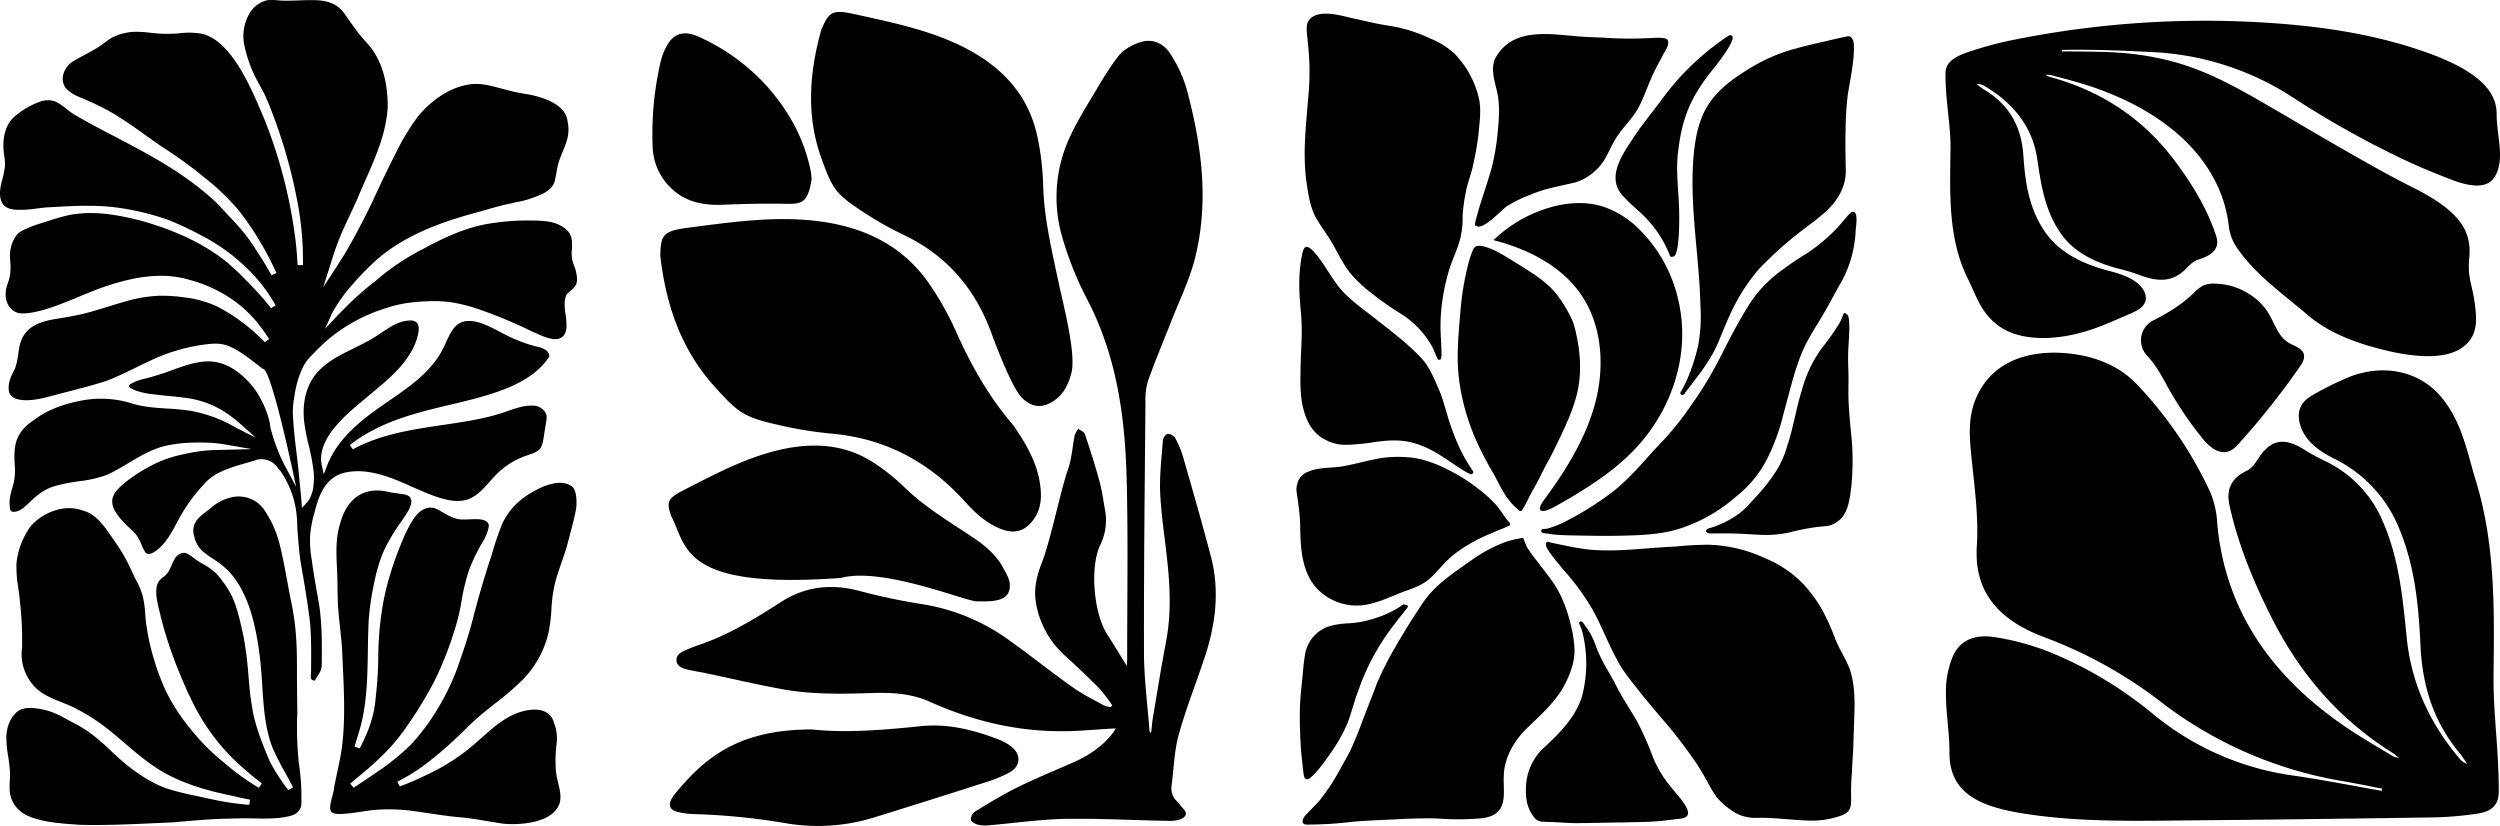 <?xml version="1.0" encoding="UTF-8"?>
<svg xmlns="http://www.w3.org/2000/svg" xmlns:xlink="http://www.w3.org/1999/xlink" id="Gruppe_632" data-name="Gruppe 632" width="1011.029" height="334.045" viewBox="0 0 1011.029 334.045">
  <defs>
    <clipPath id="clip-path">
      <rect id="Rechteck_149" data-name="Rechteck 149" width="1011.029" height="334.044"></rect>
    </clipPath>
  </defs>
  <g id="Gruppe_631" data-name="Gruppe 631" clip-path="url(#clip-path)">
    <path id="Pfad_616" data-name="Pfad 616" d="M239.734,35.777c1.156,4.848.3,9.84-.1,14.732a127.488,127.488,0,0,1-2.543,14.034c-.929,3.515-2.2,6.777-2.77,10.348A62.977,62.977,0,0,0,233.2,83.83a33.693,33.693,0,0,1-1.583,11.111c-1.265,3.7-2.888,7.276-4.038,11.015a85.345,85.345,0,0,0-2.979,15.258A72.291,72.291,0,0,0,224.435,133c.084,2.016.221,4.026.212,6.042a5.835,5.835,0,0,1-.125,1.982.793.793,0,0,1-1.318.545c-.994-1.745-1.5-3.758-2.533-5.5a36.308,36.308,0,0,0-12.13-12.725,124.114,124.114,0,0,1-12.76-9,54.08,54.08,0,0,1-8.148-7.8c-2.779-3.53-4.683-7.643-6.908-11.516-2.324-4.076-5.309-7.743-7.466-11.918-1.988-4.415-2.633-9.32-3.309-14.078-1.411-11.086-.069-22.226.816-33.3a105.214,105.214,0,0,0,.318-16.957c-.171-2.293-.408-4.58-.614-6.871-.209-2.172-.608-4.449.05-6.578,2.72-5.668,12.136-3.147,16.9-1.991,5.266,1.134,10.529,2.49,15.841,3.29a59.525,59.525,0,0,1,16.82,5.191,32.339,32.339,0,0,1,9.8,6.082,38.361,38.361,0,0,1,9.855,17.873" transform="translate(358.295 3.752)"></path>
    <path id="Pfad_617" data-name="Pfad 617" d="M267.955,63.055a61.371,61.371,0,0,1,2.175,18.34c-.552,16.122-7.447,31.8-18.346,43.641-6.241,6.78-13.688,12.286-21.45,17.175-4.051,2.549-8.195,4.992-12.4,7.269s-7.428,2.05-3.63-3.113c8.927-12.127,17.088-25.186,20.83-39.793S237.694,75.5,229.1,63.139c-8.073-11.616-21.6-18.287-35.259-21.8a55.025,55.025,0,0,1,21.986-12.962c7.195-2.2,15.034-2.876,22.222-.642A38.047,38.047,0,0,1,253.317,37.5a57.851,57.851,0,0,1,14.638,25.56" transform="translate(410.145 55.776)"></path>
    <path id="Pfad_618" data-name="Pfad 618" d="M236.189,63.811c2.384,8.706,3.39,17.969,1.5,26.853-1.405,6.335-4.076,12.3-6.805,18.15-1.935,3.9-3.748,7.868-5.908,11.647-.969,1.757-1.835,3.565-2.736,5.356-1.277,2.6-2.8,5.07-4.125,7.646a50.13,50.13,0,0,1-2.854,5.322.748.748,0,0,1-1.01.3,23.681,23.681,0,0,1-4.721-4.845c-2.362-3.1-3.895-6.721-5.82-10.092-4.216-7.248-8.064-14.738-10.538-22.786a83.644,83.644,0,0,1-3.789-18.907c-.576-8.394.308-16.788,1-25.139a113.733,113.733,0,0,1,3.166-18.406,38.822,38.822,0,0,1,1.7-5.11,3.266,3.266,0,0,1,1.119-1.552c2.035-1.144,6.288.866,8.282,1.776,3.708,1.929,7.216,4.216,10.759,6.428,4.453,2.77,8.908,5.68,12.507,9.544a45.738,45.738,0,0,1,5.366,7.7,32.3,32.3,0,0,1,2.9,6.123" transform="translate(400.324 67.499)"></path>
    <path id="Pfad_619" data-name="Pfad 619" d="M257.035,5.242c.511,2.349-5.9,10.532-7.578,12.635-9.139,11.245-12.894,19.72-14.526,34.187-.913,7.7.277,15.4.461,23.095.084,2.53.343,19.409-2.577,18.948a.81.81,0,0,1-1.084-.224A46.038,46.038,0,0,0,220.984,77.5c-2.5-2.437-5.253-4.6-7.6-7.182-8.294-7.908-.72-17.757,4.135-25.226,2.726-4.051,5.8-7.843,8.743-11.738,2.1-2.726,4-5.366,6.173-8A105.819,105.819,0,0,1,252.268,6.906c.891-.642,1.782-1.287,2.72-1.857.427-.259.9-.6,1.421-.439a.982.982,0,0,1,.626.633" transform="translate(443.668 9.664)"></path>
    <path id="Pfad_620" data-name="Pfad 620" d="M286.929,4.932c1.511,1.168,1.352,3.424,1.365,5.154-.156,6.207-1.546,12.267-2.505,18.374a125.421,125.421,0,0,0-.857,13.669c-.178,5.546-.028,11.1.062,16.645.221,7.36-4.169,13.878-9.759,18.265-2.982,2.648-6.3,4.867-9.426,7.335a149,149,0,0,0-16.284,14.847,78.2,78.2,0,0,0-11.691,18.82c-2.109,4.521-3.711,9.27-5.93,13.741a92.569,92.569,0,0,1-5.44,8.659c-2.2,2.845-4.315,5.761-6.565,8.566a1.025,1.025,0,0,1-1.006.745.794.794,0,0,1-.57-1.349,35.7,35.7,0,0,0,1.832-3.387,76.466,76.466,0,0,0,5.194-15.539,64.768,64.768,0,0,0,.866-15.754c-.427-19.649-4.281-39.16-2.907-58.84.555-7.36,1.686-14.966,5.428-21.434,4.49-7.706,12.217-12.735,19.717-17.134A68.962,68.962,0,0,1,264.862,9.64c5.319-1.493,10.734-2.608,16.1-3.892,1.2-.271,2.405-.536,3.611-.785.779-.14,1.617-.477,2.353-.031" transform="translate(461.46 9.965)"></path>
    <path id="Pfad_621" data-name="Pfad 621" d="M325.56,27.621c3.169-1.172,1.614,6.288,1.62,7.843a46.9,46.9,0,0,1-.963,7.369,46.121,46.121,0,0,1-5.384,14.028c-2.147,3.792-4.178,7.681-6.375,11.438-3.091,5.359-6.649,10.479-9.024,16.218-3.216,7.8-4.992,16.087-7.3,24.179a84.459,84.459,0,0,1-6.621,18.48,45.71,45.71,0,0,1-12.557,15.368,64.509,64.509,0,0,1-21.846,12.71c-6.092,2.113-12.532,2.754-18.935,3.032q-9.235.369-18.474.184c-3.963-.065-7.933-.081-11.893-.287a39.784,39.784,0,0,1-5.5-.629,7.965,7.965,0,0,1-1.81-.274.861.861,0,0,1-.458-.819c0-.52.561-.788,1.059-.726a7.172,7.172,0,0,0,2.6-.492,39.216,39.216,0,0,0,7.008-2.991,123.778,123.778,0,0,0,18.583-11.825c5.313-4.2,9.846-9.267,14.342-14.314,2.561-2.892,5.313-5.6,7.849-8.513a118.6,118.6,0,0,0,9.267-11.993,150.626,150.626,0,0,0,11.981-19.895c3.468-6.858,7-13.713,11.089-20.222a50.832,50.832,0,0,1,12.775-13.847c3.147-2.29,6.282-4.608,9.644-6.574a70.45,70.45,0,0,0,12.348-9.9c1.736-1.739,3.29-3.639,4.9-5.493a11.175,11.175,0,0,1,2.078-2.053" transform="translate(423.249 58.181)"></path>
    <path id="Pfad_622" data-name="Pfad 622" d="M280.5,94.47a113.469,113.469,0,0,1-.337,16.109c-.552,4.157-.929,8.64-3.375,12.174a10.988,10.988,0,0,1-5.319,3.755c-2.05.427-4.281.421-6.319.763a98.724,98.724,0,0,0-9.915,2.016,45.876,45.876,0,0,1-9.868,1.059c-4.7-.1-9.388-.592-14.1-.6-2.3-.053-4.418-.05-6.662-.009-1.05.006-3.6.218-3.1-1.449.455-.695,1.561-.695,2.281-.994a36.781,36.781,0,0,0,9.251-4.453c3.767-2.228,6.509-5.749,9.451-8.924a71.773,71.773,0,0,0,7.921-10.482,43.068,43.068,0,0,0,3.864-9.292c2.443-7.26,3.508-14.881,5.817-22.179a51.219,51.219,0,0,1,8.435-17.6,89.655,89.655,0,0,0,6.278-8.83,17.278,17.278,0,0,0,2.01-4.294.745.745,0,0,1,.866-.589.723.723,0,0,1,.567.564c1.938-.184.654,12.566.664,14.3-.15,3.156-.041,6.194.059,9.329.084,2.745-.016,5.528-.009,8.273.012,3.608.287,7.21.592,10.8.259,3.521.735,7.02.941,10.544" transform="translate(468.562 86.002)"></path>
    <path id="Pfad_623" data-name="Pfad 623" d="M323.5,121.793c2,5.917,2.122,12.255,1.885,18.443-.118,4.7-.336,9.391-.446,14.081-.2,3.107-.4,6-.5,9.061a84.329,84.329,0,0,0-.352,10.233c.009,3.842-.009,5.967-4.125,7.512a35.828,35.828,0,0,1-13.8,1.938c-6.534-.221-13.031-1.184-19.577-1.091a17.638,17.638,0,0,1-8.671-1.63,30.867,30.867,0,0,1-8.279-6.765,48.842,48.842,0,0,1-3.755-6.356c-1.5-2.6-2.988-5.194-4.658-7.684a191.288,191.288,0,0,0-13.595-17.62c-3.275-3.87-6.562-7.724-9.684-11.725-3.131-3.9-6.3-7.815-8.606-12.289-3.636-6.634-6.272-13.813-9.974-20.39a96.9,96.9,0,0,0-11.432-15.617c-1.371-1.832-8.1-9.2-7.2-10.619a.8.8,0,0,1,1.153-.866,6.9,6.9,0,0,0,1.679.474c5.982,1.212,11.934,2.645,18.057,2.854,7.232.383,14.52-.312,21.715-.851,3.331-.243,6.646-.48,9.887-.62a128.2,128.2,0,0,1,13.479-.72,59.166,59.166,0,0,1,23.431,5.824A44.7,44.7,0,0,1,305.09,87.811a59.56,59.56,0,0,1,6.721,9.039,91.911,91.911,0,0,1,5.9,12.894c1.617,4.172,4.237,7.858,5.783,12.049" transform="translate(424.532 148.753)"></path>
    <path id="Pfad_624" data-name="Pfad 624" d="M256.662,147.555c1.6,2.268,8.438,9.027,6.7,11.566-1.144,1.583-3.3,1.265-4.989,1.586-1.1.137-2.169.265-3.181.371-6.007.835-12.077.7-18.125.907-6.472.028-12.943.28-19.415.268-3.247-.044-6.441-.374-9.669-.446-1.038-.022-1.935-.056-2.951-.131a4.545,4.545,0,0,1-3.122-1.134c-3.026-3.456-4-7.41-3.851-11.99a22.62,22.62,0,0,1,7.693-17.165c6.191-5.814,12.579-12.2,15.062-20.683a52.518,52.518,0,0,0,.439-24.185,20.628,20.628,0,0,0-1.443-4.49,2.169,2.169,0,0,1-.206-.508.74.74,0,0,1,.576-.869,1,1,0,0,1,.823.371c.53.52.81,1.253,1.315,1.788a27.82,27.82,0,0,1,3.873,7.41c1.882,5.3,4.855,10.027,7.578,14.875,2.652,5.524,6.026,10.482,9.1,15.732a120.881,120.881,0,0,1,5.992,13.271,44.763,44.763,0,0,0,7.793,13.458" transform="translate(419.042 170.629)"></path>
    <path id="Pfad_625" data-name="Pfad 625" d="M279.027,115.222c.016,5.755-2.356,11.261-5.216,16.14-3.717,5.9-8.993,10.532-13.953,15.333-5.122,4.97-9.136,11.7-9.426,18.976-.246,3.783.464,7.665-.452,11.379-1.536,5.337-6.319,6.113-11.152,6.335a105.961,105.961,0,0,1-14.953-.078c-4.64-.178-9.282-.031-13.922.143-6.808.389-13.713.567-20.493,1.144a153.3,153.3,0,0,1-18.779,1.153c-2.524-.047-1.617-2.586-.418-3.8,1.751-1.923,3.77-3.817,5.493-5.739a84.96,84.96,0,0,0,8.4-12.719c1.539-2.761,3.175-5.577,4.537-8.422,1.894-4.085,3.493-8.3,5.045-12.529,1.692-4.378,3.446-8.728,5.07-13.133a125.4,125.4,0,0,1,7.746-15.458c3-5.16,6.113-10.4,9.454-15.327a49.938,49.938,0,0,1,4.256-5.911c4.752-5.515,11.033-9.588,16.9-13.75a60.688,60.688,0,0,1,11.529-6.534,34.235,34.235,0,0,1,8.634-2.465c.2-.022.365-.146.567-.14.67-.016.707,1.063,1.022,1.683.514,1.028.389,1.178.8,1.922a61.184,61.184,0,0,0,4.066,5.683c3.247,4.344,6.861,8.485,9.313,13.358a57.038,57.038,0,0,1,4.418,12.582,46.48,46.48,0,0,1,1.514,10.176" transform="translate(357.734 147.724)"></path>
    <path id="Pfad_626" data-name="Pfad 626" d="M211.314,78.573c.7.069,1.38.433.963,1.047-.29.4-.58.795-.879,1.187-1.39,1.764-2.814,3.505-4.15,5.309a96.474,96.474,0,0,0-8.516,12.816,93.225,93.225,0,0,0-6.428,14.561c-1.667,4.225-2.642,8.678-4.288,12.906a64.183,64.183,0,0,1-6.827,12.124c-1.3,1.91-7.911,11.563-9.974,10.585-1.053-.542-.991-2.645-1.2-3.7-.265-2.935-.686-5.855-.876-8.8-.321-5.459-.552-10.94-.383-16.408.134-5.042.863-10.2,1.287-15.177a64.916,64.916,0,0,1,.876-6.861,14.288,14.288,0,0,1,10.585-11.108,34.408,34.408,0,0,1,6.783-.95,40.2,40.2,0,0,0,9.363-1.6,45.851,45.851,0,0,0,9.709-3.982,33.528,33.528,0,0,0,3.032-1.982c.284-.2.586.009.919.044" transform="translate(356.958 165.977)"></path>
    <path id="Pfad_627" data-name="Pfad 627" d="M253.436,84.775c.542.648,1.829,1.533.885,2.374-4.889,2.2-10.021,3.929-14.691,6.609a54.469,54.469,0,0,0-8.354,5.577c-2.465,2.072-4.534,4.555-6.777,6.861-4.979,5.73-9.46,6.06-16.006,8.865-6.341,2.583-12.467,5.313-19.487,4.066a22.072,22.072,0,0,1-13.224-7.441c-5.786-7.167-5.892-16.96-6.032-25.759a99.175,99.175,0,0,0-1.069-9.977c-.215-1.8-.735-3.658-.131-5.434a6.736,6.736,0,0,1,4.6-5.247c4.608-1.951,9.734-1.315,14.551-2.275,5.076-.95,10.042-2.443,15.146-3.25a47.536,47.536,0,0,1,10.363-.287c6.939.458,13.486,3.374,19.49,6.68a64.794,64.794,0,0,1,8.793,5.849,53.935,53.935,0,0,1,7.618,6.877c1.583,1.86,2.854,3.973,4.328,5.911" transform="translate(356.034 125.457)"></path>
    <path id="Pfad_628" data-name="Pfad 628" d="M238.838,122.639c.6.651-.305,1.62-1.05,1.29a11.711,11.711,0,0,1-1.231-.573l-.006,0-.016-.009-.016-.009c-6.064-3.493-11.516-8.173-18.057-10.765-7.812-3.163-14.152-2.437-22.182-1.15-3.7.34-7.438.885-11.155.558a18.614,18.614,0,0,1-6.359-2.153c-5.961-3.237-8.251-9.656-9.223-16.028a68.422,68.422,0,0,1-.4-10.51c-.028-7.353.8-14.719.358-22.07-.33-4.627-.885-9.235-.86-13.878a61.214,61.214,0,0,1,.866-10.775c.7-3.611,1.119-6.571,4.929-2.692,4.873,5.394,7.8,12.488,13.074,17.505,3.988,3.914,8.619,7.064,12.962,10.56,5.82,4.543,11.731,9.058,16.869,14.392,3.558,3.518,5.5,8.185,7.466,12.71,2.471,5.39,3.465,11.286,5.609,16.785a74.745,74.745,0,0,0,5.537,12.3c.929,1.521,1.845,3.066,2.882,4.515" transform="translate(356.803 67.797)"></path>
    <path id="Pfad_629" data-name="Pfad 629" d="M268.417,6.194c2.437.738.586,4.185-.308,5.559-.153.243-.305.483-.458.723-.788,1.785-2.06,3.808-2.3,4.418-.972,1.923-1.982,3.826-2.792,5.82-1.711,3.882-3.057,7.946-5.091,11.672-2.25,4.054-5.7,7.276-8.273,11.089-2.321,3.256-3.646,7.082-5.8,10.438a21.732,21.732,0,0,1-11.3,8.5c-4.4,1.028-8.871,1.888-13.218,3.141-2.782.891-5.478,2.035-8.189,3.122a64.254,64.254,0,0,0-5.7,2.985c-.433.262-.851.548-1.271.829l-1.013.966c-2.321,2-6.9,6.708-9.809,6.88a1.326,1.326,0,0,1-.754-.284.749.749,0,0,1-.648-1.066c.227-1.246.62-2.455.938-3.683,1.807-6.708,4.375-13.2,6.06-19.939A89.59,89.59,0,0,0,200.55,45.08c.523-5.01.981-10.083.274-15.093-.757-5.082-3.337-10.416-1.3-15.492,7.008-13.227,22.384-9.955,34.686-9.058,3.078.234,6.16.318,9.242.427a138.055,138.055,0,0,0,17.256.237c2.561-.031,5.179-.442,7.709.093" transform="translate(405.035 9.354)"></path>
    <path id="Pfad_630" data-name="Pfad 630" d="M2.174,183.08c.174,4.932,3.409,9.13,8.441,10.977,5.877,2.2,12.548,2.655,19,3.094l.86.056c.81.022,1.617.041,2.427.053,9.634.156,19.468-.308,28.971-.751l6.328-.293c1.555-.125,3.15-.262,4.749-.4,5.5-.47,11.177-.957,16.81-1.075,3.515-.109,7.618-.212,11.669-.1,5.045.087,10.158.174,14.925-1.218a8.933,8.933,0,0,0,1.692-.848,4.862,4.862,0,0,0,2.094-3.991c.05-2.754-.012-6.908-.212-9.086-.19-2.6-.523-5.132-.876-7.712a142.553,142.553,0,0,1-.552-20.312c-.093-5.21-.15-10.476-.153-15.741.025-7.512-.062-15.5-1.368-23.394-.337-2.275-.8-4.555-1.246-6.758-.333-1.664-.673-3.325-.96-5l-.28-1.511c-.913-4.982-1.863-10.139-3.113-15.121a43.145,43.145,0,0,0-6.338-14.208,12.553,12.553,0,0,0-12.339-5.132,19.047,19.047,0,0,0-9.444,4.7c-.5.408-1.006.791-1.514,1.175-1.982,1.508-3.861,2.932-4.808,5.082a7.565,7.565,0,0,0-.1,5.154A11.149,11.149,0,0,0,80.3,86.631a33.907,33.907,0,0,0,4.153,3.05A33.99,33.99,0,0,1,89.16,93.2c4.431,3.879,7.871,9.678,10.482,17.7,2.421,8.023,3.87,17,4.559,28.28l.081,1.268c.536,8.553,1.081,17.393,4.076,25.31a107.691,107.691,0,0,0,5.256,10.426l1.421,2.586c.586,1.115,1.165,2.222,1.729,3.337l-1.9,1.075a73.173,73.173,0,0,1-7.65-11.928c-2.515-6.057-5.094-12.27-6.528-18.87l-.131-.738c-.418-2.418-.851-4.917-1.137-7.413-.246-2.3-.449-4.605-.648-6.908a148.534,148.534,0,0,0-2.038-16.337l-.517-2.287c-1.069-4.777-2.172-9.712-4.263-14.109a41.274,41.274,0,0,0-6.328-9.077,24.371,24.371,0,0,0-5.1-3.649c-.925-.552-1.845-1.1-2.733-1.7-.552-.343-1.1-.751-1.642-1.162-1.966-1.48-3.16-2.281-4.945-1.424-1.873.77-2.708,2.7-3.593,4.739-.352.8-.7,1.6-1.1,2.34a8.532,8.532,0,0,1-2.359,2.483,9.9,9.9,0,0,0-1.33,1.178c-2.49,2.938-1.038,8.746.031,12.987.206.838.4,1.623.555,2.328a167.186,167.186,0,0,0,6.911,20.923c2.932,7.2,6.244,14.785,10.606,21.584a83.471,83.471,0,0,0,15.542,18.032c2.723,2.368,5.232,4.431,7.681,6.328l-1.256,1.739a98.267,98.267,0,0,1-13.922-10.089A83.74,83.74,0,0,1,75.438,158.6a77.169,77.169,0,0,1-10.049-15.368,97.5,97.5,0,0,1-8.1-27.934c-.128-1.1-.215-2.2-.3-3.29a42.308,42.308,0,0,0-.975-7.135,27.229,27.229,0,0,0-2.867-6.852c-.411-.851-.8-1.679-1.2-2.518-1.284-2.736-2.614-5.562-4.094-8.033-1.134-1.926-2.4-3.758-3.624-5.528l-1.013-1.452c-2.075-2.988-4.216-6.076-7.014-8.151a12.4,12.4,0,0,0-4.079-2.1,16.915,16.915,0,0,0-10.644-.427,22.15,22.15,0,0,0-10.653,6.456A30.524,30.524,0,0,0,4.91,91.548a51.832,51.832,0,0,0,.745,9.884c.265,1.885.533,3.833.685,5.8a135.662,135.662,0,0,1,.851,18.25,19.063,19.063,0,0,0,6.4,17.156c2.717,2.265,6.007,3.586,9.491,4.985,1.661.667,3.378,1.355,5.038,2.162a80.044,80.044,0,0,1,14.542,9.345c1.882,1.53,3.739,3.116,5.605,4.711,5.263,4.5,10.7,9.154,16.841,12.551,7.117,3.907,15.6,6.774,26.7,9.014,2.393.583,4.848,1.119,7.565,1.648l-.315,2.1c-2.141-.171-4.069-.38-5.9-.642-4.443-.545-8.924-1.527-13.252-2.477l-2.748-.6c-3.365-.7-6.973-1.5-10.522-2.611-6.562-2.044-12.292-6.079-16.548-9.366-2.486-1.966-4.817-4.138-7.07-6.241a90.389,90.389,0,0,0-8.422-7.238,56.481,56.481,0,0,0-7.678-4.537c-3.565-1.994-7.176-4.016-11.074-4.8-3.512-.667-7.31-1.39-10.289.57C1.925,153.984.725,158.8.831,162.366a50.116,50.116,0,0,0,.738,7.282,59.079,59.079,0,0,1,.754,6.93c0,.935-.047,1.838-.1,2.742a35.462,35.462,0,0,0-.053,3.761" transform="translate(1.746 136.342)"></path>
    <path id="Pfad_631" data-name="Pfad 631" d="M138.7,87.832c.3-1.144.6-2.3.91-3.459.963-3.621,1.957-7.36,2.683-11.1.414-3.334.2-7.824-1.8-9.273-3.141-2.088-7.684-1.729-13.454,1.1-7.195,3.583-11.843,8.1-14.62,14.2a101.937,101.937,0,0,0-3.692,10.65l-.611,1.988c-2.776,8.385-5.325,17.072-7.584,25.831-1.206,4.752-2.842,10.036-5,16.146a95.6,95.6,0,0,1-9.731,20.976A87.973,87.973,0,0,1,75.53,168.506a97.214,97.214,0,0,1-13.7,11.086c-2.811,1.944-5.827,3.967-9.507,6.369l-1.374-1.667c1.1-.935,2.206-1.857,3.312-2.779a126.648,126.648,0,0,0,11.3-10.208c4.989-5.007,8.992-11,12.663-16.714,2.608-4.25,4.942-8.117,7-12.211a137.165,137.165,0,0,0,7.706-19.468,81.548,81.548,0,0,0,3.05-12.495A84.524,84.524,0,0,1,98.93,98.158a71.316,71.316,0,0,1,5.02-10.591l.405-.729a18.1,18.1,0,0,0,2.68-6.727,2.4,2.4,0,0,0-.8-1.7c-1.446-1.256-4.742-1.094-7.154-.978-.891.044-1.689.075-2.324.056-2.776.128-5.468-1.193-7.506-2.368-.355-.2-.72-.418-1.091-.636-1.558-.925-3.032-1.8-4.549-1.8h-.016c-5.048.062-7.7,5.319-10.039,9.958l-.324.642c-4.929,11.239-8.039,21.456-9.479,31.184A127.73,127.73,0,0,0,62.3,133.2a152.4,152.4,0,0,1-1.038,16.24c-.589,8.192-3.465,14.776-6.481,20.658l-2.072-.76q.846-2.79,1.679-5.577c3.356-10.647,3.533-22.045,3.7-33.069.069-4.334.137-8.818.4-13.2a107.318,107.318,0,0,1,1.891-13.1c1-5.172,2.586-11.884,6.088-17.938a69.026,69.026,0,0,1,5.269-8.313c.174-.274.421-.629.686-1.019,1.545-2.259,4.132-6.039,2.963-8.229-.664-1.231-2.05-1.514-3.8-1.754-.626-.1-1.231-.178-1.829-.256-.879-.118-1.757-.234-2.649-.4-4.783-1.218-8.88-.879-12.258,1-3.717,2.066-6.453,6.029-7.9,11.457-1.922,5.789-1.633,12.09-1.355,18.181.05,1.115.1,2.228.14,3.334.047,1.555.069,3.1.09,4.649.031,2.349.065,4.7.184,7.051.178,2.948.5,5.961.823,8.874.34,3.091.689,6.291.86,9.457.084,2.013.178,4.01.271,6.007.511,10.927,1.041,22.223-.383,33.346-.527,3.661-1.312,7.3-2.072,10.821-.268,1.243-.536,2.49-.795,3.733-.159.823-.284,1.67-.374,2.515-.146.555-.243.935-.333,1.306-.115.576-.274,1.172-.442,1.807-.742,2.814-1.237,5.216.28,6.1,1.623.692,3.708.486,5.721.287,2.1-.162,4.066-.467,5.97-.766,1.268-.2,2.536-.393,3.811-.552a68.924,68.924,0,0,1,16.5.227c2.48.315,4.945.682,7.406,1.05,4.15.626,8.438,1.268,12.685,1.6,3.484.337,6.948.922,10.3,1.486,2.281.386,4.559.766,6.849,1.078.91.081,1.894.137,2.932.153,3.932.047,17.053-.371,19.658-8.569.695-2.624.047-5.316-.636-8.167a35.694,35.694,0,0,1-.907-4.674,55.735,55.735,0,0,1,.234-10.656,17.282,17.282,0,0,0-1.072-9.086,6.693,6.693,0,0,0-3.9-4.465c-3.808-1.567-9.2-.19-12.669,1.461-4.7,2.194-8.569,5.633-12.666,9.273-2.377,2.113-4.839,4.3-7.469,6.213a83.291,83.291,0,0,1-15.741,9.223,97.748,97.748,0,0,1-9.868,4.206l-.916-1.929a77.54,77.54,0,0,0,11.407-7.1,160.583,160.583,0,0,0,16.115-14.177l2.409-2.312c3.119-2.969,6.49-5.627,9.75-8.2a106.475,106.475,0,0,0,11.024-9.516,39.9,39.9,0,0,0,10.376-18.945,61.875,61.875,0,0,0,1.172-9.382,58.912,58.912,0,0,1,1.355-10.223c.754-3.038,1.77-5.964,2.751-8.793.8-2.3,1.62-4.674,2.278-7.045" transform="translate(90.677 132.598)"></path>
    <path id="Pfad_632" data-name="Pfad 632" d="M129.19,272.15a6.068,6.068,0,0,0,.916-3.11c.128-8.425.168-17.088-1.2-25.479-1.14-6.135-1.935-10.859-2.574-15.293l-.271-1.951a43.57,43.57,0,0,1-.648-9.569,44.681,44.681,0,0,1,1.835-9.647c2-8.491,5.334-14.508,12.579-16.041,5.291-1.125,11.407-.34,18.686,2.384,2.776,1.038,5.537,2.265,8.2,3.449,2.979,1.321,6.06,2.689,9.139,3.78,5.487,1.954,9.6,2.4,12.925,1.405,3.786-1.131,6.522-4.21,9.164-7.188.872-.985,1.742-1.96,2.642-2.87a31.491,31.491,0,0,1,11.956-7.646l1.075-.365c2.047-.692,3.982-1.34,4.992-2.835a10.685,10.685,0,0,0,1.212-4.082l1.066-6.568c.274-1.683.533-3.275-1.458-5.032a5.84,5.84,0,0,0-3.374-1.43c-3.758-.256-7.1.894-10.628,2.128-.738.256-1.48.517-2.228.76-7.472,2.458-15.508,3.646-24.014,4.9-12.407,1.832-25.239,3.727-36.475,9.865l-1.228-1.736c12.311-9.662,27.364-13.2,41.921-16.617l2-.471c15.065-3.646,29.186-7.771,36.316-18.063a1.884,1.884,0,0,0,.436-.969,3.569,3.569,0,0,0-1.692-2.468,9.353,9.353,0,0,0-3.035-1.131l-.221-.053a59.505,59.505,0,0,1-11.787-4.331c-1.125-.552-2.243-1.14-3.365-1.729a60.263,60.263,0,0,0-6.659-3.169c-2.6-.978-6.3-1.848-9.173-.455-2.854,1.39-4.322,4.59-5.873,7.977-.446.975-.894,1.951-1.377,2.879-4.649,8.992-13.283,14.944-21.634,20.705l-2.53,1.748c-9.295,6.422-18.458,13.844-22.559,24.581l-1.3,3.387-.8-3.527c-2.359-10.419,9.507-20.34,15.882-25.672l.648-.542c1.209-1.031,2.44-2.053,3.667-3.075,6.213-5.16,12.083-10.036,15.925-16.714a23.622,23.622,0,0,0,2.954-7.93c.206-1.234.252-2.9-.7-3.876a3.545,3.545,0,0,0-2.786-.844c-4.266.1-7.818,2.48-11.579,4.995-1.056.71-2.116,1.418-3.191,2.075-2.474,1.5-5.175,2.826-7.79,4.11-6.447,3.166-13.112,6.437-16.925,12.6-2.807,4.527-3.963,10.61-3.25,17.122a79.907,79.907,0,0,0,1.835,9.516,89.85,89.85,0,0,1,1.77,8.833,27.454,27.454,0,0,1-.106,9.394,18.379,18.379,0,0,1-1.081,3.066c-.592,1.421-3.346,4.072-3.346,4.072v0c-.1-2.561-.371-5.182-.629-7.718-.159-1.564-.318-3.128-.442-4.683-.29-3.212-.686-6.487-1.069-9.656-.654-5.419-1.334-11.027-1.514-16.608a32.974,32.974,0,0,1,.52-5.677A46.47,46.47,0,0,1,120.687,153a39.818,39.818,0,0,1,1.477-3.761,17.451,17.451,0,0,1,3.468-5.119l1.078-1.106c.919-.944,1.683-1.729,2.2-2.209a72,72,0,0,1,5.468-4.883,67.474,67.474,0,0,1,22.113-11.429c6.727-2.3,13.791-2.661,19.191-2.723a50.075,50.075,0,0,1,7.718.62,68.41,68.41,0,0,1,11.747,3.219,190.022,190.022,0,0,1,19.96,8.407l.966.433c3.343,1.511,6.8,3.069,9.531,2.624,2.022-.4,3.334-2.109,3.477-4.568a25.111,25.111,0,0,0-.333-5.063c-.371-2.826-.754-5.752.29-8.1l.14-.234a13.1,13.1,0,0,1,1.754-1.711,7.128,7.128,0,0,0,1.932-2.153c.629-1.159.639-3.057.05-5.518a18.075,18.075,0,0,0-.7-2.2,16.15,16.15,0,0,1-.879-2.963,17.555,17.555,0,0,1-.072-3.727,19.143,19.143,0,0,0,.034-2.536,7.453,7.453,0,0,0-1.34-4.487c-3.334-3.845-8.376-4.462-12.392-4.565a96.726,96.726,0,0,0-19.854,1.212c-9.7,1.567-18.779,5.979-26.382,10.092a96.293,96.293,0,0,0-19.337,12.959l-.315.259A115.372,115.372,0,0,0,139.3,124.775c-1.181,1.165-2.312,2.318-3.421,3.49l-4.459,4.717,2.652-5.849c.1-.215.2-.424.308-.633a64.118,64.118,0,0,1,8.432-11.722,105.7,105.7,0,0,1,9.606-9.806C164.166,94.785,178.867,89.768,191.7,86.2c1.739-.458,3.431-.941,5.107-1.418,3.462-.991,6.73-1.926,10.148-2.586.732-.174,1.508-.349,2.278-.523a38.018,38.018,0,0,0,8.8-2.708c4.129-1.63,6.048-3.636,6.522-6.758.231-1,.4-1.951.567-2.9s.337-1.87.542-2.773c.561-1.894,1.246-3.593,1.91-5.235.611-1.524,1.193-2.963,1.673-4.506a15.489,15.489,0,0,0,.262-7.861c-.442-3.505-3.085-6.316-7.861-8.407a38.7,38.7,0,0,0-9.659-2.62c-1.935-.346-3.935-.7-5.995-1.259-1.038-.252-2.113-.539-3.2-.832-4.069-1.094-8.279-2.215-12.034-1.782-7.484.745-15.57,5.584-21.643,12.95a92.7,92.7,0,0,0-9.373,15.607c-2.437,4.708-4.764,9.625-7.017,14.38a278.643,278.643,0,0,1-13.1,25.351c-1.458,2.4-2.982,4.764-4.524,7.123l-4.412,6.749,3.228-10.117c.679-2.181,1.383-4.437,2.2-6.612,1.536-4.325,3.518-8.531,5.434-12.6,1.053-2.237,2.1-4.465,3.075-6.705,1.044-2.536,2.159-5.066,3.272-7.593,4.213-9.553,8.192-18.577,8.88-29.012.118-9.93-2.156-18.116-6.761-24.273-.636-.8-1.34-1.583-2.041-2.362s-1.4-1.552-2.047-2.362c-1.611-1.935-3.072-4.007-4.487-6.014-.729-1.028-1.455-2.06-2.2-3.069-3.409-4.917-8.781-5.5-13.6-5.409-1.686-.025-3.35.047-5.01.109-2.125.072-4.322.15-6.5.078-.583-.025-1.165-.072-1.751-.115A20.927,20.927,0,0,0,107.94.109a11.363,11.363,0,0,0-7.266,5.724,18.046,18.046,0,0,0-1.7,13.19,53.176,53.176,0,0,0,3.393,10.233c.782,1.739,1.723,3.471,2.63,5.147,1.031,1.9,2.1,3.87,2.985,5.933a207.6,207.6,0,0,1,11.875,39.092,127.1,127.1,0,0,1,2.658,27.763l-2.184.044c-.162-3.459-.4-6.522-.726-9.357A199.284,199.284,0,0,0,107.12,48.7L107,48.42c-3.387-8.045-6.889-16.362-11.622-23.363-3.16-4.512-7.575-9.9-13.648-11.407a32.429,32.429,0,0,0-9.248-.193,50.807,50.807,0,0,1-6.269.206c-1.838-.041-3.649-.227-5.4-.411a48.552,48.552,0,0,0-6.55-.386,21.376,21.376,0,0,0-9.245,2.521c-.925.564-1.848,1.243-2.826,1.963-.723.536-1.449,1.069-2.19,1.564-1.43.916-2.876,1.711-4.272,2.48L33.71,22.484c-1.225.651-2.521,1.34-3.8,2.113a8.3,8.3,0,0,0-2.658,2.215c-2.711,3.456-2.19,7.3-.327,9.179a14.859,14.859,0,0,0,4.827,3.1c5.026,2.144,11.289,4.823,16.913,8.6,3.521,2.206,6.908,4.63,10.5,7.2,2.088,1.5,4.2,3,6.366,4.49A173.3,173.3,0,0,1,83.2,72.226a90.389,90.389,0,0,1,13.616,13.2,123.54,123.54,0,0,1,14.953,24.952l-1.96.929a170.56,170.56,0,0,0-10.17-15.953c-1.655-2.044-3.917-4.764-6.4-7.288-.776-.81-1.521-1.623-2.262-2.437a63.205,63.205,0,0,0-5.06-5.138C73.469,69.337,59.562,62.084,46.111,55.063c-5.362-2.8-10.429-5.44-15.212-8.238a29.269,29.269,0,0,1-4.157-2.879,20.435,20.435,0,0,0-4.6-3,9.87,9.87,0,0,0-5.266-.087A33.144,33.144,0,0,0,6.24,46.831C1.108,50.9,1.193,58.176,1.47,61.118c.059.558.14,1.112.221,1.667a20.5,20.5,0,0,1,.3,4.443A37.828,37.828,0,0,1,.716,73.366c-1.1,4.138-.929,7.322.508,9.211C2.261,83.938,4,84.692,6.4,84.814a46.874,46.874,0,0,0,8.774-.53c1.162-.14,2.337-.284,3.505-.4l2.614-.146c7.914-.439,16.1-.9,24.251-.022l.143.019a103.705,103.705,0,0,1,22.363,5.2,132.525,132.525,0,0,1,13.6,6.4,76.091,76.091,0,0,1,19.72,14.676,60.293,60.293,0,0,1,9.192,11.974c.3.48.6.991.9,1.517l-1.835,1.134a108,108,0,0,0-8.03-9.151l-1.5-1.521a111.556,111.556,0,0,0-8.453-8.039c-9.13-7.254-20.119-12.554-34.564-16.664-9.332-2.34-17.259-3.723-25.519-2.817-4.206.371-8.668,1.817-12.984,3.216l-1.075.349a50.434,50.434,0,0,0-8.8,3.406C6,94.875,4.567,98.6,4.162,101.353a19.047,19.047,0,0,0-.012,4.437c.044.573.087,1.147.109,1.729a21.214,21.214,0,0,1-.321,4.315,23.364,23.364,0,0,1-.767,2.673,18.6,18.6,0,0,0-.751,2.708c-.714,4.727,1.346,8.438,5.25,9.444a17.285,17.285,0,0,0,4.048-.072c6.447-.9,13.4-3.773,20.113-6.556,2.839-1.178,5.774-2.393,8.665-3.459,14.57-5.225,25.9-6.35,35.643-3.533,8.332,2.19,20.032,7.157,28.679,18.412a62.521,62.521,0,0,1,4,5.677l-1.742,1.256c-.33-.352-.661-.695-1-1.031a78.523,78.523,0,0,0-9.961-8.375,80.826,80.826,0,0,0-7.6-4.689,42.643,42.643,0,0,0-14.009-4.026,63.188,63.188,0,0,0-10.018-.661,55.966,55.966,0,0,0-13.872,2.346c-2.312.642-4.615,1.355-6.911,2.069-3.87,1.2-7.874,2.443-11.8,3.278-2.779.586-5.478,1.078-8.023,1.471-4.478.729-10.557,1.72-13.791,6.185-1.975,2.67-2.359,5.612-2.73,8.453l-.33,2.022a22.953,22.953,0,0,1-1.05,3.82c-2.172,3.9-2.811,6.447-2.34,9.2.642,2.231,3.032,3.415,7.082,3.415h.072c3.714-.025,7.818-1.125,11.784-2.194l.966-.259c1.087-.29,2.169-.573,3.247-.829,1.371-.374,2.795-.748,4.234-1.125,4.147-1.087,8.441-2.212,12.566-3.63,3.867-1.5,7.78-3.421,11.569-5.272,2.455-1.2,4.911-2.405,7.391-3.518A72.311,72.311,0,0,1,81.8,139.47c7.36-1.084,10.335-.826,18.742,5.306,1.1.819,2.19,1.661,3.287,2.505.823.639,1.651,1.278,2.486,1.907,3.48-.539,13.442,47.72,13.442,47.72l-3.293-6.21c-.907-1.7-1.813-3.4-2.639-5.138a77.535,77.535,0,0,1-3.041-7.724c-.265-.795-.5-1.6-.723-2.4-.193-.692-.389-1.38-.608-2.056l-.047-.212c-.639-6.176-3.914-12.012-5.808-14.941-2.82-4.029-10.622-13.327-21.618-11.946-4.16.427-8.319,1.932-12.342,3.39-2.374.86-4.833,1.748-7.288,2.421-1.091.377-2.281.679-3.431.972a22.236,22.236,0,0,0-6.029,2.159c-.486.371-.788.776-.714,1.013.449,1.415,6.437,2.96,9.307,3.15,2.256.312,4.459.527,6.674.742,2.916.284,5.933.576,8.9,1.078A37.894,37.894,0,0,1,91.039,166.7a51.3,51.3,0,0,1,6.425,4.96l6.039,5.387-7.288-3.68c-.545-.274-.963-.5-1.178-.629a55.731,55.731,0,0,0-17.823-6.575,94.837,94.837,0,0,0-9.5-.929c-4.583-.293-9.32-.6-13.729-1.876a41.865,41.865,0,0,0-21.391-1.29c-7.93,1.555-13.916,4.029-18.851,7.793-8.6,5.615-8.192,11.872-7.671,19.789a26.751,26.751,0,0,1-.589,5.9c-.165.623-.337,1.215-.511,1.807a26.584,26.584,0,0,0-.982,4.107,14.33,14.33,0,0,0,.062,4.2,1.5,1.5,0,0,0,.548,1.109,1.864,1.864,0,0,0,1.34.2l0-.006c2.331-.315,3.995-1.894,6.1-3.895,2.6-2.474,5.842-5.556,11.519-6.858a64.614,64.614,0,0,1,7.7-1.486l.81-.118a49.427,49.427,0,0,0,11.189-2.568,89.2,89.2,0,0,0,8.6-4.721c4.515-2.692,9.183-5.478,14.33-6.836,5.269-1.29,10.965-1.726,18.49-1.433a56.924,56.924,0,0,1,6.68.748l10.532,1.832-11.862.29c-.891.028-1.776.053-2.652.056A63.618,63.618,0,0,0,74.4,183.675a48.338,48.338,0,0,0-13.835,4.942,65.975,65.975,0,0,0-9.391,6.057c-2.988,2.405-5.908,5.038-5.777,8.26.012,2.655,1.77,4.861,3.318,6.808a32.882,32.882,0,0,0,3.4,3.521c.9.844,1.838,1.723,2.73,2.7a16.818,16.818,0,0,1,2.328,4.21c.168.393.337.782.511,1.159.8,1.789,1.443,2.764,2.462,2.661,1.527-.037,3.026-1.215,4.3-2.359,3.15-2.826,5.238-6.758,7.254-10.56l.832-1.555a68.452,68.452,0,0,1,9.915-13.644c3.069-3.658,7.388-5.481,10.806-6.652,1.972-.754,4.038-1.337,6.035-1.9,1.62-.458,3.29-.929,4.889-1.486l.271-.059c.358-.034.71-.05,1.053-.05a7.815,7.815,0,0,1,6.967,3.671c.352.427.7.848,1.072,1.228,7.195,10.759,6.528,20.325,6.724,23.07l.09,1.237c.3,4.072.614,8.285,1.228,12.373l.193,1.128c1.349,7.793,2.742,15.857,3.658,23.868.477,6,.424,12.1.374,17.994l-.009,1.147c-.025,2.028-.692,3.773,1.5,3.773Z" transform="translate(0.001 0)"></path>
    <path id="Pfad_633" data-name="Pfad 633" d="M264.061,274.1a67.1,67.1,0,0,0-5.263-6.877c-4.4-4.481-8.983-8.806-13.629-13.059a36.767,36.767,0,0,1-12.077-22.107c-.841-5.524.527-10.722,2.511-15.838,3.58-9.235,7.422-28.7,10.65-38.039,1.464-4.244,1.67-8.862,2.58-13.286a10.833,10.833,0,0,1,1.449-2.708c.922.7,2.384,1.249,2.68,2.137,2.116,6.3,4.138,12.641,5.886,19.038,1.034,3.78,1.552,7.687,2.234,11.547a22.625,22.625,0,0,1-1.817,14.071c-4.462,9.167-2.645,27.918,2.611,36.16,2.611,4.094,5.122,8.248,8.014,12.918.084-1.212.178-1.9.174-2.589-.022-24.369.414-48.751-.212-73.1-.636-24.644-3.926-48.979-15.492-71.6a136.365,136.365,0,0,1-10.75-26.753,57.57,57.57,0,0,1,3.618-40.547c2.539-5.387,5.668-10.55,8.756-15.695,3.362-5.6,6.6-11.326,10.666-16.455,2-2.518,5.528-4.446,8.787-5.493,4.967-1.6,9.475.629,11.974,4.574a53.781,53.781,0,0,1,6.73,14.464c6.092,22.733,9.179,45.766,3.2,68.926-2.212,8.556-6.244,16.7-9.491,25.017-3.119,7.989-6.481,15.9-9.348,23.964a27.181,27.181,0,0,0-1.047,8.777c-.287,33.773-.682,67.543-.592,101.316.031,10.494,1.44,20.989,2.228,31.483a1.1,1.1,0,0,0,.636.882c.252-2.131.418-4.275.776-6.388,1.739-10.31,3.4-20.633,5.344-30.906,1.851-9.787,1.645-19.593.732-29.4-.925-9.968-2.62-19.889-3.141-29.866-.377-7.26.539-14.585,1.072-21.87.072-.953,1.212-2.48,2.019-2.58a3.827,3.827,0,0,1,2.954,1.742,37.845,37.845,0,0,1,3.15,7.491c3.854,13.436,7.749,26.868,11.289,40.382,3.555,13.557,1.994,26.987-2.321,40.176-3.48,10.641-7.7,21.091-10.672,31.847-1.863,6.746-2.007,13.9-2.941,20.873a7.2,7.2,0,0,0,2.271,6.176c.436.452.816.95,1.2,1.439,1.125,1.44,3.318,3.075,1.82,4.693-1.134,1.221-3.739,1.751-5.677,1.723-14.115-.2-28.233-1.034-42.336-.816-10.092.159-20.16,1.655-30.24,2.511a16.165,16.165,0,0,1-4.717-.009c-1.29-.28-3.069-1.044-3.415-1.985-.327-.894.567-2.8,1.53-3.4,5.59-3.427,11.2-6.87,17.1-9.784,7.3-3.6,14.863-6.724,22.344-9.99,6.506-2.839,12.224-6.59,16.439-12.13.414-.545.738-1.143,1.178-1.829-4.917.321-9.6.639-14.289.932-21.472,1.349-41.675-3-60.978-11.7-7.285-3.284-15.209-3.767-23.17-3.508-12.367.4-24.746.642-36.945-1.63-10.192-1.9-20.288-4.263-30.433-6.4-2.624-.555-5.306-.894-7.886-1.58-1.873-.5-3.8-1.321-3.973-3.533s1.589-3.225,3.365-4.038c1.916-.872,3.9-1.636,5.9-2.321,11.981-4.113,22.531-10.591,32.963-17.3,9.731-6.263,20.219-7.525,31.617-4.521a247.105,247.105,0,0,0,25.516,5.39,81.53,81.53,0,0,1,35.5,14.828c8.559,6.12,16.767,12.679,25.345,18.776,3.882,2.758,8.26,4.908,12.467,7.251a12.562,12.562,0,0,0,2.851.8c.24-.227.483-.455.723-.682" transform="translate(185.779 11.215)"></path>
    <path id="Pfad_634" data-name="Pfad 634" d="M124.574,2.821c12.675,2.789,25.382,5.478,37.3,10.6,17.976,7.724,30.835,19.649,34.873,38.363a107.31,107.31,0,0,1,2.38,19.689c.365,13.853,3.652,27.23,6.512,40.7,1.611,7.587,6.886,27.607,4.942,35.247-1.1,4.312-2.876,8.447-6.9,11.23-4.808,3.322-9.02,2.973-13.146-1.081-3.839-3.767-10.382-20.758-12.139-25.628-6.328-17.542-17.4-31.4-35.294-40.055A137.215,137.215,0,0,1,128.267,83.7c-13.018-8.432-14.146-9.834-18.991-23.491-5.954-16.782-4.689-33.948-.019-50.929a12.647,12.647,0,0,1,.636-1.626c2.536-5.926,4.44-6.892,11.077-5.6,1.206.234,2.4.511,3.605.767" transform="translate(222.735 3.28)"></path>
    <path id="Pfad_635" data-name="Pfad 635" d="M98.955,31.66c14.339-1.86,28.669-3.833,43.2-3.044,21.917,1.193,40.282,8.541,52.334,26.052a119.356,119.356,0,0,1,10.734,19.113c11.482,25.824,21.758,35.858,23.849,38.914,4.858,7.11,9.024,14.545,10.208,23.023.67,4.786.558,9.641-2.458,13.959-3.6,5.154-8.123,6.356-14.112,3.767-5.568-2.405-9.784-6.294-13.651-10.588-13.937-15.47-31.252-25.451-53.481-27.613a160.226,160.226,0,0,1-18.845-2.82c-17.066-3.745-18.826-4.752-29.595-16.826C93.917,80.76,88.028,62.86,85.75,43.887a13.543,13.543,0,0,1-.022-1.882c.15-6.961,1.723-8.643,9.161-9.79,1.352-.209,2.711-.371,4.066-.555" transform="translate(181.344 60.171)"></path>
    <path id="Pfad_636" data-name="Pfad 636" d="M94.619,74.939c9.968-5.1,19.9-10.264,30.66-13.638,16.221-5.082,31.358-5.085,44.383,3.421a83.083,83.083,0,0,1,12.454,9.937c7.9,7.678,17.471,13.545,26.809,19.692,5.263,3.462,10.1,7.329,13.027,12.7,1.651,3.029,3.633,5.926,2.493,9.631-1.362,4.421-8.217,4.25-13.2,4.122-4.633-.118-38.061-13.972-54.74-9.457C92.014,116.1,94.273,98.794,88,86.683a8.736,8.736,0,0,1-.477-1.259c-1.586-4.7-.854-6.257,4.275-9.021.932-.5,1.879-.978,2.82-1.464" transform="translate(183.614 122.371)"></path>
    <path id="Pfad_637" data-name="Pfad 637" d="M149.08,63.232a38.1,38.1,0,0,1-.81,4.063c-1.577,5.232-3.468,6.085-9.167,5.976-8.553-.168-17.125,0-25.672.371-7.727.333-14.769-.941-20.524-6.1a24.129,24.129,0,0,1-8.142-17.6,130.046,130.046,0,0,1,3.3-34.381,25.385,25.385,0,0,1,2.075-5.493c2.86-5.739,7.2-7.138,13.267-4.353a82.561,82.561,0,0,1,27.152,19.515c9.232,10.2,15.629,21.836,18.206,35.135.162.838.19,1.7.315,2.87" transform="translate(179.157 9.156)"></path>
    <path id="Pfad_638" data-name="Pfad 638" d="M144.3,95.753c13.47,1.474,28.728.29,43.987-1.312,11.314-1.19,21.917,1.6,32.224,5.615a19.661,19.661,0,0,1,4.256,2.449c4.266,3.078,4.253,7.955-.349,10.585a53.427,53.427,0,0,1-10.164,4.15q-21.859,7.025-43.8,13.819a76.94,76.94,0,0,1-36.827,2.592,264.706,264.706,0,0,0-37.366-3.677,32.143,32.143,0,0,1-5.509-.7c-3.938-.826-4.77-2.776-2.736-6.1a6.319,6.319,0,0,1,.43-.673c12.788-15.757,26.5-26.663,55.855-26.753" transform="translate(183.954 199.24)"></path>
    <path id="Pfad_639" data-name="Pfad 639" d="M429.077,222.1c-5.406-1.034-10.79-2.162-16.224-3.094a164.89,164.89,0,0,1-74.08-32.577,180.881,180.881,0,0,0-46.751-25.715c-19.487-7.36-28.065-19.334-26.956-36.833.8-12.647-1.193-25.451-2.4-38.163-.7-7.425-.944-14.635,2.194-21.821,7.375-16.888,25.529-19.939,41.229-17.271,9.625,1.633,17.779,5.671,23.793,12.04a162.565,162.565,0,0,1,29.576,43.476,37.442,37.442,0,0,1,2.814,12.492c3.128,35.686,22.6,64.4,57.946,86.407,4.334,2.7,8.759,5.306,13.155,7.942a18.911,18.911,0,0,0,2.368.76,20.2,20.2,0,0,0-1.975-1.764c-23.388-14.545-38.7-33.633-49.627-55.319-7.347-14.589-13.414-29.442-16.854-44.906-1.274-5.736-.237-10.831,6.983-14.236,2.412-1.14,3.811-3.82,5.313-5.958,4.646-6.606,9.9-7.491,17.461-2.86a85.145,85.145,0,0,0,8.1,4.537,47.484,47.484,0,0,1,24.232,25.08c6.556,15.2,7.958,31.072,9.566,46.928,1.792,17.667,8.862,33.985,21.394,48.751a6.253,6.253,0,0,0,3.032,2.063c-.919-1.34-1.714-2.742-2.776-4-11.251-13.376-15.414-28.323-16.131-44.124-.717-15.773-2.215-31.486-8.438-46.673a53.88,53.88,0,0,0-26.631-28.719c-6.506-3.287-11.834-7.4-13.61-13.794-1.368-4.911-.1-9,5.172-11.856a123.231,123.231,0,0,1,15.078-7.45c14.657-5.528,29.19-1.723,37.73,9.357,7.768,10.086,9.669,21.556,13.1,32.735,8.02,26.13,7.435,52.593,7.17,79.119-.112,11.22,1.159,22.459,1.736,33.689.224,4.372.408,8.749.352,13.121-.065,5.035-2.449,7.783-8.718,8.749a140.237,140.237,0,0,1-19.066,1.517q-50.206.771-100.422,1.225c-22.067.218-44.161.592-65.976-3.144a83.156,83.156,0,0,1-8.6-1.923c-13.676-3.861-19.4-11.012-19.35-22.575.034-7.967-1.474-15.947-1.421-23.914a37.257,37.257,0,0,1,2.835-14.922c2.87-6.394,8.777-9,17.144-7.621a102.581,102.581,0,0,1,22.054,6.02,160.822,160.822,0,0,1,41.32,24.69A113.543,113.543,0,0,0,393.063,216.8c11.993,1.732,23.855,4.094,35.773,6.173.081-.293.159-.583.24-.876" transform="translate(534.389 96.855)"></path>
    <path id="Pfad_640" data-name="Pfad 640" d="M299.5,15.11c5.444-.056,10.874.075,16.365.171,29.062.807,44.847,8.784,66.166,21.188,13.95,8.008,41.13,24.425,58.348,33.075,19.362,9.556,25.045,17.43,23.952,29.04-.8,8.469,1.143,9.977,2.312,19.079.679,5.322.91,10.348-2.181,14.374-7.248,9.4-25.2,6.705-40.936,2.088-9.634-2.9-17.842-6.811-23.9-11.912-12.66-10.663-22.478-17.493-29.772-28.5a19.628,19.628,0,0,1-2.845-8.662c-3.113-24.313-22.908-45.61-58.6-56.718-4.372-1.334-8.827-2.524-13.249-3.652a21.627,21.627,0,0,0-2.38-.156,16.773,16.773,0,0,0,1.988.9c23.519,6.431,39.061,18.929,50.11,33.455,7.438,9.812,13.576,20.066,17.047,30.729,1.29,3.973.234,7.375-7.089,9.634-2.443.767-3.864,2.6-5.391,4.076-4.714,4.559-10.039,5.253-17.7,2.474a81.322,81.322,0,0,0-8.188-2.586c-12.432-3.032-19.917-8.03-24.45-14.557-6.587-9.444-7.977-20-9.581-30.551-1.776-11.719-8.88-21.783-21.359-29.084a5.37,5.37,0,0,0-3.016-.723,27.437,27.437,0,0,0,2.761,2.1C279.122,37.04,283.3,46.605,284,57.209c.707,10.631,2.191,21.029,8.432,30.4,4.9,7.4,13.124,12.906,26.834,16.408,6.578,1.689,11.974,4.231,13.769,8.513,1.377,3.3.087,6.12-5.25,8.382-4.954,2.113-9.887,4.412-15.255,6.31-14.819,5.207-29.414,5.085-37.936-.732-7.755-5.294-9.628-12.619-13.031-19.449-7.939-15.866-7.319-33.941-7.029-52.073.122-7.662-1.125-14.978-1.683-22.466-.218-2.913-.393-5.845-.33-8.83.069-3.431,2.424-5.97,8.653-8.148a145.615,145.615,0,0,1,19.016-5.144A391.529,391.529,0,0,1,381.66,3.444C403.991,4.821,426.245,8,447.891,15.808c2.879,1.034,5.743,2.2,8.509,3.48,13.5,6.294,19.047,13.2,18.995,21.091-.04,5.475,1.421,11.445,1.359,16.913-.041,3.434-.738,6.827-2.789,9.379-2.817,3.515-8.6,3.48-16.86.293-7.459-2.876-15.047-6.02-21.886-9.391a381.309,381.309,0,0,1-41.472-23.378A113.766,113.766,0,0,0,335.89,15.35c-12.149-.62-24.145-1.122-36.147-.869-.078.209-.159.421-.24.629" transform="translate(534.273 5.701)"></path>
    <path id="Pfad_641" data-name="Pfad 641" d="M299.2,40.621a13.861,13.861,0,0,1,4.082-3.138,10.924,10.924,0,0,1,4.4-.67c8.971.118,17.692,5.026,22,12.376,2.371,4.048,3.72,9,7.861,11.51,2.225,1.349,5.306,2.091,6.116,4.449.642,1.873-.539,3.829-1.689,5.478a321.544,321.544,0,0,1-24.279,30.62c-1.29,1.44-2.7,2.935-4.618,3.493-4.035,1.172-7.821-2.225-10.37-5.372a142.9,142.9,0,0,1-13.523-19.9c-2.57-4.568-4.92-9.329-8.556-13.211-.034-.034-.068-.069-.1-.106a9.014,9.014,0,0,1,2.228-14.4c5.764-2.96,11.36-6.194,16.446-11.13" transform="translate(587.967 77.888)"></path>
  </g>
</svg>
